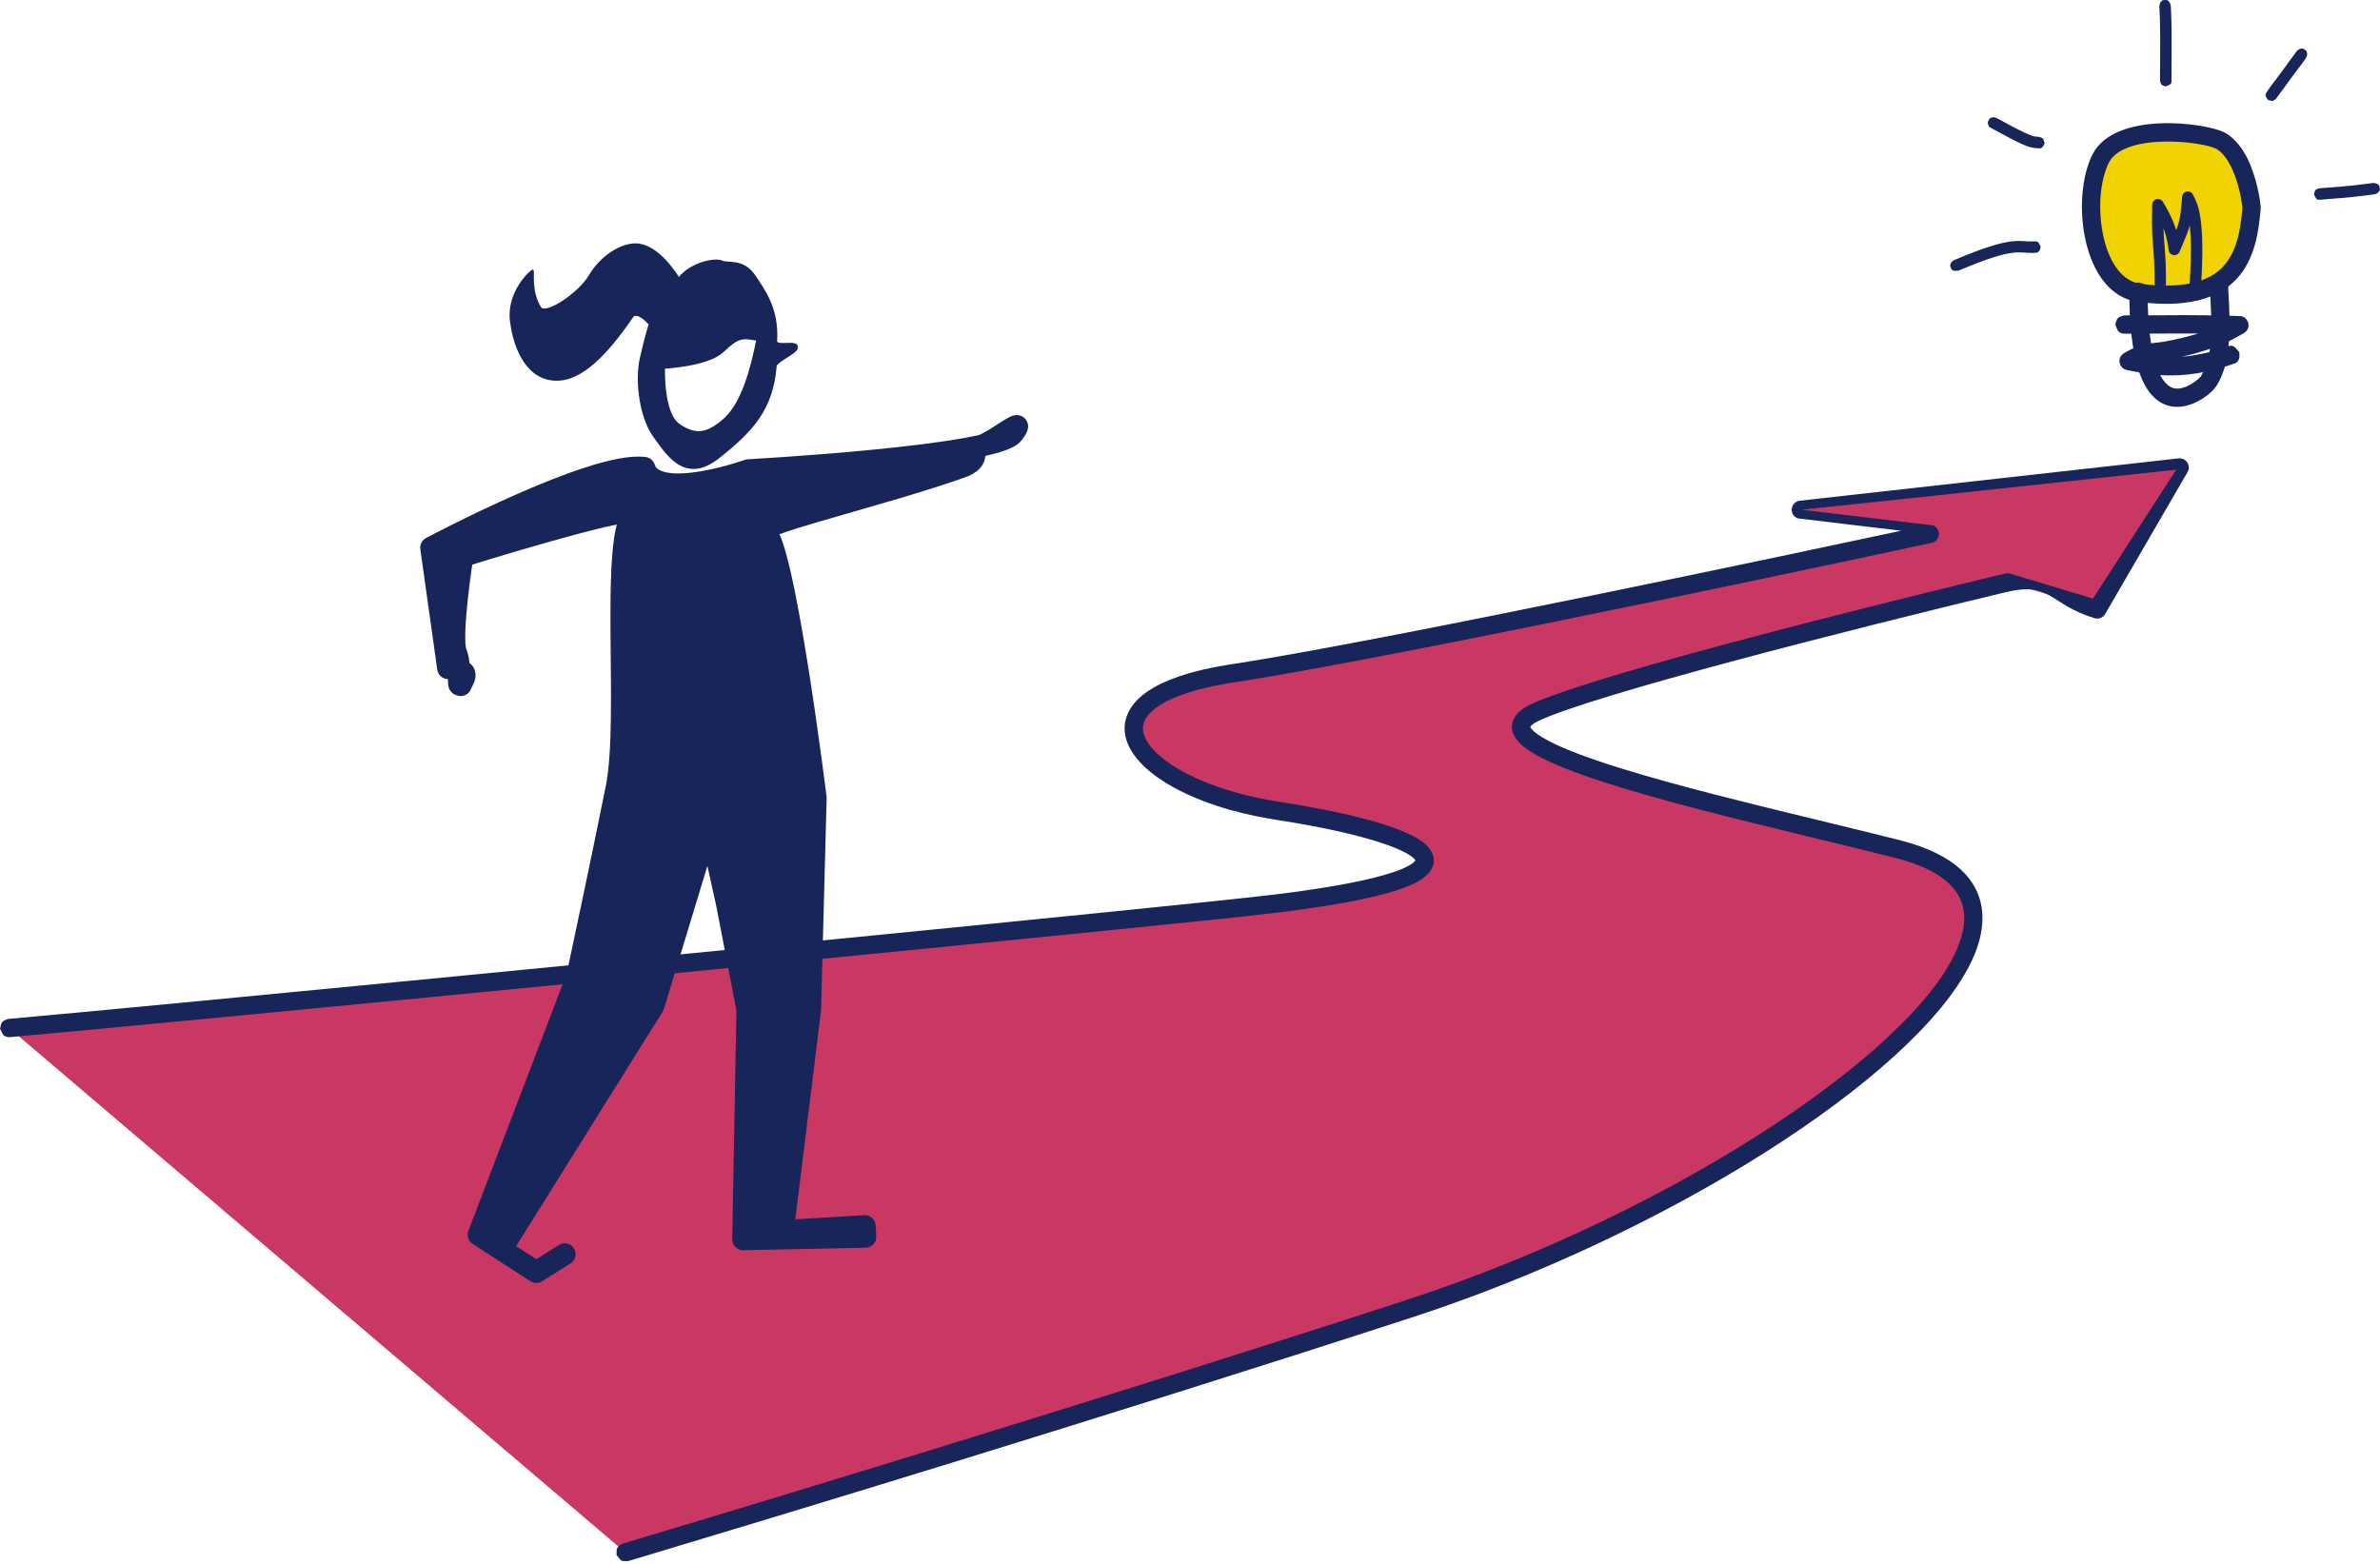 <?xml version="1.0" encoding="UTF-8" standalone="no"?>
<!DOCTYPE svg PUBLIC "-//W3C//DTD SVG 1.1//EN" "http://www.w3.org/Graphics/SVG/1.1/DTD/svg11.dtd">
<svg width="100%" height="100%" viewBox="0 0 1041 684" version="1.1" xmlns="http://www.w3.org/2000/svg" xmlns:xlink="http://www.w3.org/1999/xlink" xml:space="preserve" xmlns:serif="http://www.serif.com/" style="fill-rule:evenodd;clip-rule:evenodd;stroke-linecap:round;stroke-linejoin:round;stroke-miterlimit:1.5;">
    <g transform="matrix(1,0,0,1,-100.428,-317.005)">
        <path d="M104.428,766.705C179.971,760.01 593.143,719.643 650.251,713.232C771.268,699.645 719.34,680.91 659.002,671.619C596.832,662.045 565.152,622.88 639.615,611.535C714.077,600.191 944.512,550.564 944.512,550.564L888.105,540L1053.81,521.483L1017.75,583.593L978.561,571.737C978.561,571.737 805.887,612.921 771.949,628.621C736.688,644.934 860.038,670.607 930.356,688.387C1032.75,714.279 880.427,836.204 716.818,889.471C556.015,941.825 373.927,996.063 373.927,996.063" style="fill:rgb(201,56,98);"/>
        <path d="M769.753,634.942C769.915,635.426 771.168,638.106 781.104,642.746C810.809,656.617 884.895,672.748 931.341,684.511C982.141,697.375 965.778,731.493 962.137,738.788C937.357,788.428 829.452,857.009 718.058,893.274C581.667,937.677 430.489,983.281 387.637,996.136C381.972,997.835 375.062,999.9 375.059,999.899C374.048,999.793 372.92,1000.06 372.026,999.577C372.011,999.569 370.09,997.204 370.091,997.195C370.195,996.184 369.929,995.056 370.413,994.162C370.897,993.268 371.893,992.738 372.775,992.232C372.933,992.142 372.95,992.19 385.338,988.473C558.155,936.63 705.262,889.355 726.992,881.835C845.385,840.86 950.952,767.069 959.074,723.628C960.709,714.881 960.024,700.026 929.371,692.264C872.649,677.902 786.523,659.649 766.834,643.589C759.017,637.212 761.019,630.577 767.086,626.716C769.437,625.22 781.188,616.96 917.102,582.737C946.637,575.3 977.492,567.826 978.15,567.759C978.234,567.75 978.856,567.686 979.204,567.789C991.438,571.443 1003.64,575.195 1015.88,578.848L1052.3,522.466L888.695,540.022C907.757,542.358 926.846,544.479 945.908,546.815C946.061,546.834 947.657,547.546 948.26,549.168C949.033,551.244 947.923,553.875 945.352,554.474C945.338,554.478 718.385,603.355 642.002,615.215C639.914,615.539 609.022,619.436 601.72,631.099C601.05,632.169 597.027,637.959 606.996,647.038C615.369,654.665 632.92,663.511 659.618,667.666C716.672,676.546 723.785,685.89 725.473,687.943C725.499,687.975 732.685,695.974 720.317,702.758C702.745,712.397 652.14,717.144 620.051,720.445C511.799,731.578 181.297,763.853 104.784,770.689C104.54,770.711 103.139,770.836 101.864,769.768C101.851,769.757 100.44,767.056 100.443,767.048C100.748,766.078 100.713,764.921 101.365,764.142C102.018,763.362 103.084,762.987 104.065,762.721C104.103,762.711 130.501,760.471 273.456,746.63C319.414,742.18 618.683,713.105 657.992,708.298C662.677,707.725 708.79,702.362 718.605,694.349C719.155,693.9 719.413,693.55 719.522,693.378C717.787,690.165 704.209,683.351 666.739,676.929C657.754,675.388 643.097,673.737 626.299,667.22C598.276,656.348 586.533,640.127 595.048,626.683C604.341,612.01 635.415,608.159 642.594,607.025C710.565,596.287 889.61,558.22 932.011,549.153C916.916,547.346 901.812,545.614 886.724,543.754C886.505,543.727 884.632,542.854 884.196,540.85C883.7,538.57 885.334,536.285 887.66,536.025C942.894,529.834 998.129,523.661 1053.37,517.507C1056.01,517.213 1058.23,519.619 1057.74,522.224C1057.72,522.33 1057.62,522.896 1057.27,523.491C1045.27,544.204 1033.24,564.908 1021.21,585.602C1020.41,586.967 1018.78,587.757 1017.24,587.561C1016.91,587.519 1016.64,587.437 1016.59,587.422C996.441,581.326 998.015,571.178 977.546,576.093C910.149,592.277 796.905,621.041 773.278,632.417C772.673,632.708 770.368,633.847 769.753,634.942Z" style="fill:rgb(23,37,90);"/>
        <g transform="matrix(1,0,0,1,25.542,39.806)">
            <g id="body" transform="matrix(1,0,0,1,-275.145,166.181)">
                <path d="M677.341,316.659C677.341,316.659 636.678,331.276 631.855,315.656C609.691,312.743 538.578,350.573 538.578,350.573L545.994,403.314C545.994,403.314 555.149,403.009 552.985,407.668C549.315,415.566 553.853,405.925 552.985,407.668C548.611,416.441 552.46,403.335 549.586,396.72C546.712,390.105 552.332,354.345 552.332,354.345C552.332,354.345 621.224,332.797 627.762,334.896C616.513,344.402 625.811,424.791 619.725,455.461C614.146,483.573 602.464,538.28 602.464,538.28L559.342,651.136L584.602,667.48L597.045,659.648L584.602,667.48L569.275,657.563L635.885,550.949L660.182,471.092L667.973,506.362L676.9,552.65L675.066,653.148L728.553,652.063L728.289,647.315L692.492,649.474L704.403,552.66L706.855,460.032C706.855,460.032 692.408,343.511 683.884,343.126C683.848,339.804 739.459,326.47 770.158,315.496C780.242,311.892 773.178,308.542 779.677,305.885C787.292,302.772 799.65,291.927 793.191,300.641C785.691,310.759 677.341,316.659 677.341,316.659Z" style="fill:rgb(23,37,90);stroke:rgb(23,37,90);stroke-width:9.5px;"/>
            </g>
            <g id="Woman_head" transform="matrix(0.515,0.264,-0.313,0.782,-33.725,153.967)">
                <path d="M811.38,39.532C815.448,29.546 831.123,21.675 836.892,21.459C842.66,21.243 851.355,15.022 864.997,20.728C874.237,24.593 890.009,29.774 897.757,45.424C899.34,48.621 912.092,39.953 914.223,43.362C915.704,45.732 903.201,54.381 904.471,57.104C914.075,77.685 906.354,92.353 889.878,112.989C873.403,133.625 851.365,123.092 837.885,118.202C824.405,113.312 809.936,97.954 806.973,85.284C804.01,72.614 803.709,67.443 803.709,67.443C803.709,67.443 792.97,64.061 789.74,67.415C783.671,86.176 774.616,107.085 756.186,114.488C734.358,123.255 715.154,111.163 704.74,98.727C694.326,86.292 705.172,70.677 706.249,70.677C707.325,70.677 710.032,80.784 722.161,86.14C727.84,88.648 745.249,70.733 747.763,59.423C750.278,48.112 760.692,37.421 771.522,33.953C782.352,30.485 797.381,33.588 811.38,39.532ZM826.122,84.241C826.122,84.241 837.845,106.142 852.965,107.457C868.085,108.772 875.239,104.868 882.67,94.803C891.533,82.799 887.972,63.991 883.861,49.089C872.236,51.475 869.8,52.277 863.104,62.585C856.409,72.894 826.122,84.241 826.122,84.241Z" style="fill:rgb(23,37,90);stroke:rgb(23,37,90);stroke-width:1.33px;"/>
            </g>
        </g>
        <g id="Lightbulb" transform="matrix(1,0,0,1,73.497,131.416)">
            <g transform="matrix(0.439,0,0,0.459,567.593,194.555)">
                <path d="M1011.81,178.592C1007.98,218.557 999.56,271.671 900.08,259.56C852.514,253.77 841.246,170.68 861.32,131.781C879.891,95.795 966.541,106.468 981.442,114.913C1006.89,129.334 1011.86,178.06 1011.81,178.592Z" style="fill:rgb(241,211,2);"/>
                <path d="M1020.88,179.387C1017.27,215.014 1010.68,281.92 898.909,268.205C842.6,261.296 831.079,169.065 853.434,127.382C875.607,86.039 965.782,97.274 984.894,106.78C996.172,112.39 1003.63,124.575 1004.79,126.466C1005.17,127.082 1015.31,142.393 1019.96,170.842C1020.41,173.581 1020.68,175.842 1020.73,176.278C1021,178.509 1020.88,179.25 1020.88,179.387ZM1002.75,177.798L1002.73,177.797L1002.72,178.067C1002.73,177.977 1002.74,177.888 1002.75,177.798ZM1002.66,178.654C999.941,155.353 990.134,129.227 976.489,122.25C964.94,116.346 901.501,108.006 876.225,127.699C871.802,131.145 868.981,135.149 865.865,144.318C853.448,180.848 864.401,246.256 901.251,250.916C940.443,255.872 960.095,248.213 960.757,248.002C996.367,236.616 1000.03,203.819 1002.66,178.654Z" style="fill:rgb(23,37,90);"/>
            </g>
            <g transform="matrix(0.324,0,0,0.287,676.632,234.71)">
                <path d="M915.422,176.866C915.784,193.642 916.943,200.42 917.983,221.662C918.774,237.818 918.792,253.696 918.8,261.306C918.801,261.841 918.804,264.908 916.536,267.474C916.5,267.515 911.088,270.047 911.063,270.035C909.258,269.19 907.038,269.037 905.656,267.474C904.273,265.909 903.915,263.482 903.387,261.35C903.111,260.237 904.084,240.709 901.597,206.798C900.491,191.718 899.343,178.873 900.128,143.494C900.136,143.131 900.212,139.727 900.348,138.962C901.639,131.704 910.489,129.01 914.55,136.27C917.734,141.963 921.829,150.812 922.424,152.099C927.194,162.407 930.341,171.43 932.559,179.755C934.518,173.819 936.398,167.161 937.452,160.79C939.297,149.632 940.351,131.314 940.614,128.553C941.341,120.933 949.044,118.291 953.461,122.808C953.787,123.141 954.121,123.479 954.359,123.897C954.849,124.758 955.141,125.75 955.628,126.613L955.639,126.635C961.53,139.035 971.788,159.711 966.275,261.847C966.086,265.352 966.007,265.511 963.684,267.838C963.645,267.877 958.107,270.031 958.082,270.017C956.324,269.048 954.114,268.744 952.818,267.087C949.977,263.454 950.778,262.955 951.034,258.122C953.196,217.288 952.619,190.335 950.969,172.298C948.884,180.973 945.629,189.92 939.757,205.658C939.511,206.315 936.947,213.188 936.581,213.83C933.082,219.962 923.901,219.064 922.472,210.297C921.359,203.463 920.692,192.608 915.422,176.866Z" style="fill:rgb(23,37,90);"/>
            </g>
            <g transform="matrix(0.422,0,0,0.459,584.469,194.555)">
                <path d="M959.95,339.172C965.484,331.182 968.76,319.751 969.511,311.299C971.804,285.522 970.533,279.159 969.142,251.173C968.963,247.578 971.231,245.295 971.622,244.901C971.649,244.874 978.184,242.061 978.204,242.068C980.466,242.824 983.207,242.858 984.983,244.352C986.76,245.848 987.271,248.274 988.063,250.367C988.263,250.894 988.057,250.915 988.546,259.519C989.243,271.775 990.807,288.771 988.316,313.503C986.78,328.744 979.841,345.209 973.154,351.733C961.504,363.102 933.569,378.008 911.859,359.484C889.943,340.783 885.903,296.139 885.837,258.239C885.83,254.64 888.208,252.451 888.619,252.074C888.647,252.048 895.311,249.505 895.331,249.513C897.554,250.361 900.29,250.508 901.992,252.074C905.325,255.141 904.766,255.57 904.781,259.909C905.008,323.125 918.264,349.371 934.037,350.752C943.754,351.603 955.352,343.959 959.95,339.172Z" style="fill:rgb(23,37,90);"/>
            </g>
            <g transform="matrix(0.422,0,0,0.459,584.469,194.555)">
                <path d="M957.17,298.325C932.967,298.098 921.447,298.467 880.718,298.485C880.138,298.485 876.809,298.486 874.025,295.924C873.997,295.898 871.235,289.764 871.243,289.746C872.164,287.699 872.322,285.178 874.025,283.611C875.727,282.044 878.344,281.547 880.69,281.051C881.135,280.956 881.142,281.069 895.982,281.031C937.49,280.926 945.136,280.395 994.749,281.501C995.309,281.514 1000.96,281.64 1001.75,281.778C1007.68,282.821 1011.08,288.846 1008.61,293.915C1007.05,297.097 1003.79,298.336 1002.27,299.108C995.075,302.754 979.652,312.192 940.435,320.41C953.844,319.427 969.416,316.631 987.705,310.694C991.294,309.529 991.495,309.549 994.931,311.051C994.967,311.067 999.802,315.987 999.801,316.007C999.675,318.22 1000.45,320.643 999.415,322.645C997.48,326.393 996.972,326.184 992.718,327.553C937.484,345.325 901.896,336.29 884.177,333.286C883.873,333.234 881.824,332.887 880.498,332.216C874.949,329.411 873.097,321.261 880.35,317.011C883.609,315.101 888.79,312.856 889.543,312.529C904.78,305.924 908.075,308.967 930.286,304.599C941.101,302.473 949.876,300.376 957.17,298.325Z" style="fill:rgb(23,37,90);"/>
            </g>
        </g>
        <path d="M1047.29,317.008C1048.3,316.961 1048.35,316.981 1049.09,317.659C1049.56,318.086 1049.72,318.771 1049.91,319.378C1049.96,319.557 1050.15,324.905 1050.16,325.386C1050.41,332.501 1050.23,335.13 1050.22,352.306C1050.22,353.312 1050.2,353.36 1049.48,354.071C1049.47,354.083 1047.72,354.808 1047.71,354.804C1047.12,354.562 1046.4,354.518 1045.95,354.069C1045.51,353.621 1045.35,352.935 1045.22,352.313C1045.12,351.798 1045.46,334.197 1045.17,325.557C1045.07,322.868 1044.91,319.614 1044.91,319.613C1045.13,319.016 1045.14,318.294 1045.57,317.825C1046.24,317.08 1046.29,317.056 1047.29,317.008Z" style="fill:rgb(23,37,90);"/>
        <path d="M1108.57,338.755C1109.38,339.351 1109.41,339.397 1109.56,340.392C1109.66,341.019 1109.44,341.7 1109.11,342.242C1107.93,344.188 1106.42,345.917 1105.07,347.755L1095.93,360.217C1095.39,360.545 1094.93,361.102 1094.3,361.198C1094.29,361.201 1092.44,360.748 1092.44,360.741C1091.42,359.072 1090.87,358.913 1091.9,357.26C1093.34,354.965 1095.1,352.896 1096.7,350.713L1105.08,339.285C1105.62,338.957 1106.09,338.4 1106.71,338.304C1107.71,338.151 1107.76,338.16 1108.57,338.755Z" style="fill:rgb(23,37,90);"/>
        <path d="M1141.3,399.178C1141.43,400.176 1141.41,400.226 1140.8,401.024C1140.41,401.527 1139.75,401.782 1139.15,401.979C1139.15,401.979 1134.3,402.616 1131.38,402.957C1126.53,403.526 1123.98,403.675 1115.25,404.355C1114.24,404.433 1114.19,404.415 1113.43,403.761C1113.42,403.75 1112.56,402.056 1112.56,402.048C1112.76,401.445 1112.74,400.722 1113.15,400.24C1113.57,399.758 1114.23,399.536 1114.85,399.371C1115.05,399.317 1123.96,398.758 1129.56,398.133C1132.97,397.754 1138.5,397.02 1138.5,397.021C1139.12,397.187 1139.84,397.135 1140.34,397.522C1141.14,398.136 1141.17,398.18 1141.3,399.178Z" style="fill:rgb(23,37,90);"/>
        <path d="M970.271,369.595C970.75,368.71 970.793,368.68 971.758,368.393C972.366,368.212 973.042,368.406 973.651,368.583C974.164,368.733 986.412,375.874 990.108,376.641C990.936,376.813 992.426,376.89 992.432,376.893C992.999,377.178 993.715,377.273 994.129,377.754C994.14,377.766 994.736,379.57 994.732,379.578C994.447,380.145 994.351,380.861 993.871,381.275C992.85,382.157 992.718,381.929 991.373,381.828C987.424,381.532 985.649,380.77 971.278,372.984C970.393,372.505 970.362,372.463 970.076,371.498C969.789,370.533 969.791,370.481 970.271,369.595Z" style="fill:rgb(23,37,90);"/>
        <path d="M953.701,434.115C953.308,433.189 953.31,433.136 953.687,432.203C953.925,431.615 954.506,431.217 955.017,430.841C955.017,430.841 957.885,429.619 960.748,428.477C981.55,420.176 983.488,422.901 990.049,422.617C991.209,422.567 991.303,422.464 992.171,423.238C992.183,423.249 993.008,424.956 993.005,424.965C992.797,425.564 992.795,426.286 992.373,426.759C991.575,427.653 991.465,427.561 990.264,427.613C983.013,427.928 982.149,424.873 958.175,434.935C957.034,435.414 957.043,435.443 956.97,435.444C955.214,435.455 955.207,435.509 955.066,435.452C954.134,435.075 954.094,435.041 953.701,434.115Z" style="fill:rgb(23,37,90);"/>
    </g>
</svg>
